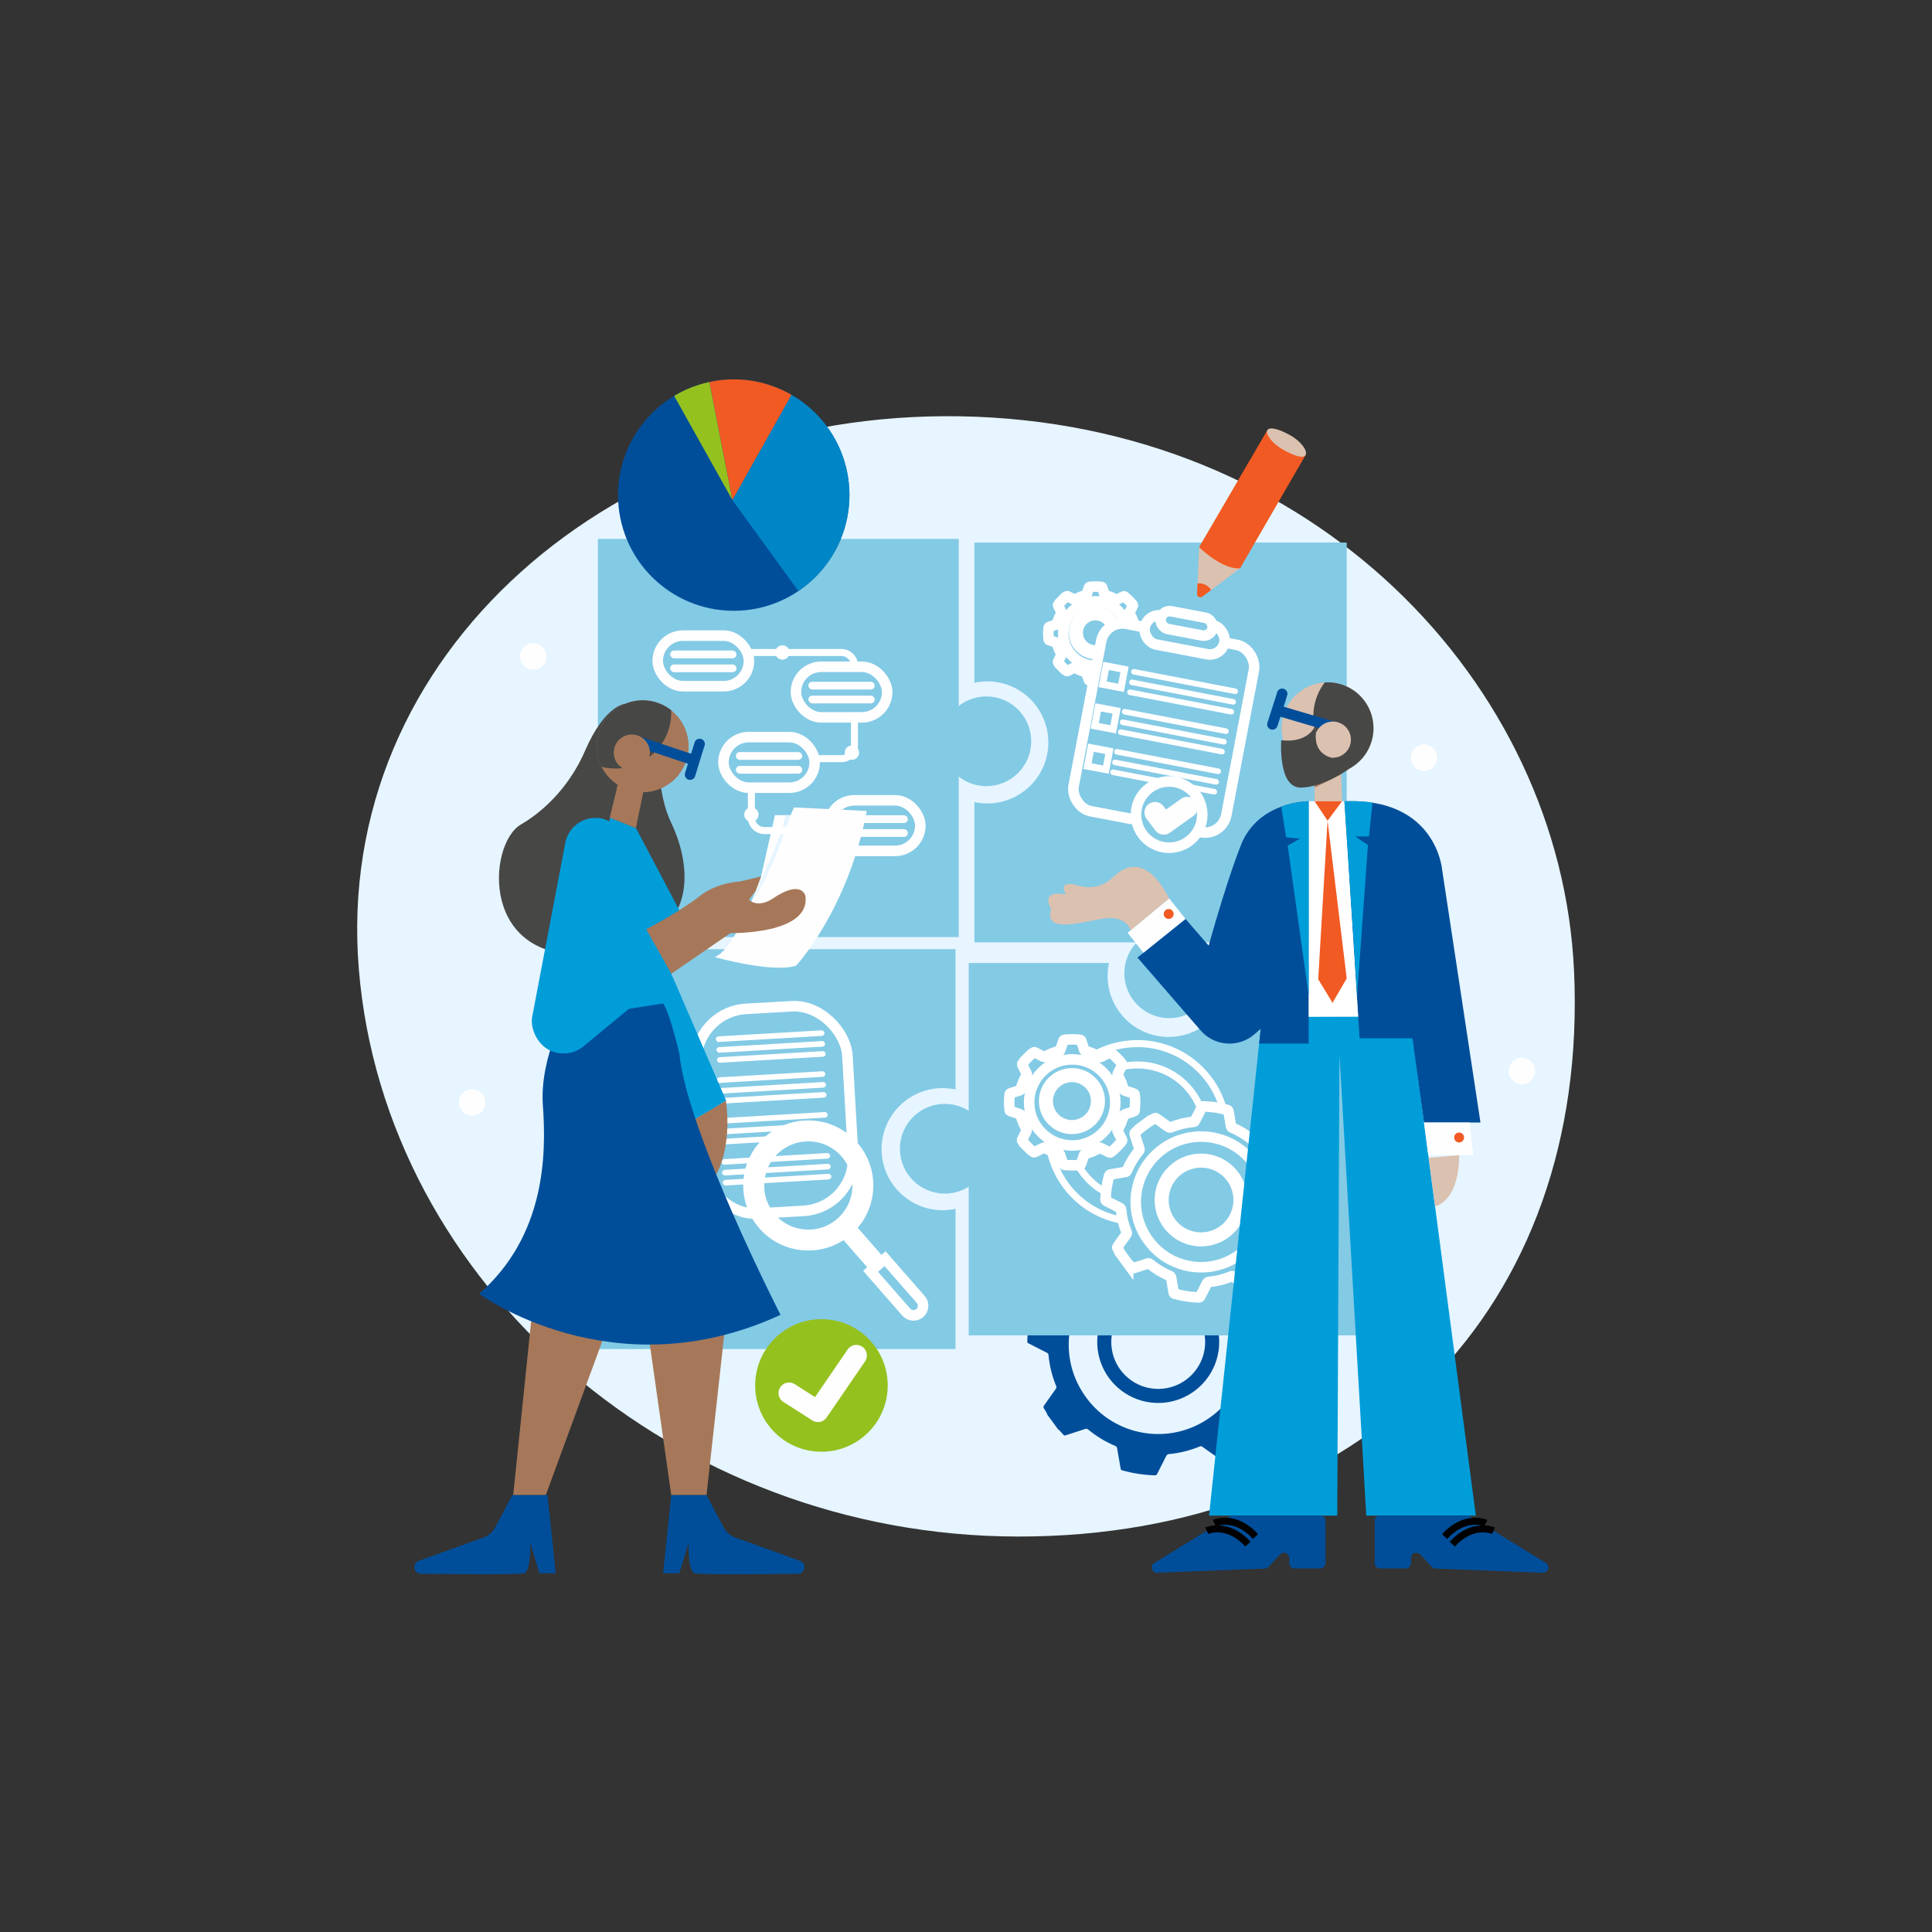 <?xml version="1.0" encoding="UTF-8"?><svg xmlns="http://www.w3.org/2000/svg" viewBox="0 0 550 550"><rect x="0" y="0" width="550" height="550" fill="#333333" stroke="none"/><defs><style>.cls-1,.cls-2,.cls-3,.cls-4,.cls-5,.cls-6,.cls-7,.cls-8,.cls-9,.cls-10{fill:none;}.cls-1,.cls-2,.cls-3,.cls-5,.cls-6,.cls-7,.cls-8,.cls-11{stroke-miterlimit:10;}.cls-1,.cls-2,.cls-3,.cls-11,.cls-9{stroke-width:3px;}.cls-1,.cls-3,.cls-8{stroke:#004e9a;}.cls-1,.cls-9,.cls-10{stroke-linecap:round;}.cls-2,.cls-6,.cls-7,.cls-11{stroke:#fff;}.cls-4{isolation:isolate;}.cls-12{fill:#004e9a;}.cls-13{fill:#f15a22;}.cls-14{fill:#e6f5ff;}.cls-15{fill:#fff;}.cls-16{fill:#fffeff;}.cls-17,.cls-18{fill:#009dd9;}.cls-19,.cls-11{fill:#83cae5;}.cls-20,.cls-21{fill:#a67859;}.cls-22{fill:#dbc1b0;}.cls-23{fill:#95c11f;}.cls-24{fill:#474746;}.cls-21,.cls-25{mix-blend-mode:multiply;}.cls-25{fill:#fbd7c9;}.cls-5{stroke:#000;}.cls-5,.cls-6{stroke-width:2px;}.cls-7,.cls-8{stroke-width:4px;}.cls-18{opacity:.7;}.cls-9,.cls-10{stroke:#fffeff;stroke-linejoin:round;}.cls-10{stroke-width:6px;}</style></defs><g class="cls-4"><g id="Layer_1"><path class="cls-14" d="m448.1,276.34c4.38,96.38-60.3,161.08-158.13,161.08s-180.39-71.69-187.81-161.43c-7.45-90.05,73.29-159.09,171.11-157.48,100.6,1.66,171.11,76.16,174.82,157.83Z"/><path class="cls-12" d="m301.28,406.99c-1.06-1.44-2.12-2.89-3.18-4.33.04-.15-.05-.26-.12-.37-.26-.44-.5-.89-.78-1.32-.22-.33-.17-.59.05-.9,1.12-1.56,2.21-3.13,3.32-4.69.19-.27.23-.49.1-.8-1.17-2.84-1.9-5.79-2.18-8.85-.03-.29-.14-.46-.4-.6-1.77-.89-3.52-1.81-5.29-2.7-.26-.13-.36-.28-.35-.58.08-3.17.57-6.28,1.42-9.33.08-.28.23-.4.51-.45,1.95-.33,3.9-.67,5.85-1,.29-.05.45-.18.56-.45,1.17-2.82,2.73-5.41,4.68-7.75.24-.29.29-.55.17-.91-.6-1.82-1.17-3.65-1.77-5.47-.1-.32-.09-.54.18-.77.43-.36.84-.75,1.25-1.13.09-.08.2-.16.2-.3,1.43-1.05,2.85-2.1,4.28-3.15.14.04.24-.04.35-.1.48-.29.98-.55,1.45-.86.28-.18.48-.14.73.04,1.53,1.1,3.09,2.17,4.61,3.27.37.27.67.32,1.11.15,2.82-1.16,5.76-1.86,8.8-2.13.22-.02.35-.11.45-.31.92-1.8,1.85-3.59,2.76-5.4.13-.25.29-.33.57-.33,3.14.09,6.22.56,9.24,1.4.34.09.49.26.55.61.32,1.93.66,3.86.99,5.79.04.26.15.42.41.53,2.85,1.19,5.48,2.77,7.86,4.75.24.2.44.24.74.14,1.87-.62,3.75-1.21,5.62-1.82.29-.09.49-.05.69.17,2.14,2.29,3.99,4.8,5.54,7.53.17.3.15.51-.05.79-1.12,1.57-2.22,3.15-3.34,4.72-.21.29-.24.52-.1.86,1.15,2.81,1.89,5.73,2.16,8.76.03.36.18.55.49.71,1.72.87,3.43,1.76,5.15,2.63.31.15.41.34.4.68-.09,3.1-.56,6.13-1.38,9.12-.1.37-.27.54-.66.61-1.88.3-3.76.65-5.64.96-.34.06-.55.19-.69.53-1.17,2.83-2.76,5.41-4.71,7.77-.2.24-.23.45-.14.74.6,1.82,1.17,3.65,1.78,5.47.13.39.08.64-.23.93-2.26,2.1-4.73,3.91-7.41,5.44-.3.17-.53.17-.82-.04-1.59-1.14-3.2-2.26-4.79-3.4-.23-.16-.43-.19-.69-.08-2.82,1.16-5.75,1.9-8.79,2.18-.39.04-.61.19-.78.54-.85,1.7-1.74,3.39-2.59,5.1-.16.32-.36.43-.71.41-3.15-.1-6.24-.57-9.27-1.43-.26-.07-.37-.21-.41-.47-.33-1.94-.68-3.88-1.01-5.82-.05-.32-.2-.51-.5-.64-2.81-1.17-5.38-2.74-7.72-4.67-.29-.24-.53-.27-.88-.16-1.86.61-3.73,1.2-5.59,1.81-.24.08-.41.05-.58-.15-.38-.44-.78-.86-1.18-1.3-.08-.09-.16-.2-.3-.2Zm7.9-9.18c8.14,11.19,24.01,13.92,35.52,5.54,11.4-8.3,13.94-24.2,5.55-35.64-8.52-11.62-24.53-13.64-35.6-5.48-11.34,8.36-13.8,24.23-5.47,35.57Z"/><circle class="cls-8" cx="329.72" cy="382.03" r="15.36"/><rect class="cls-19" x="170.21" y="153.42" width="102.73" height="113.33"/><path class="cls-19" d="m272.02,384.06v-39.93c-1.18.26-2.41.39-3.67.39-9.6,0-17.38-7.78-17.38-17.38s7.78-17.38,17.38-17.38c1.26,0,2.49.14,3.67.39v-39.93h-105.99v113.82h105.99Z"/><rect class="cls-2" x="198.98" y="286.8" width="43.09" height="58.35" rx="15.03" ry="15.03" transform="translate(458.84 618.76) rotate(176.71)"/><rect class="cls-15" x="203.74" y="294.19" width="30.97" height="1.59" rx=".79" ry=".79" transform="translate(455.38 576.6) rotate(176.64)"/><rect class="cls-15" x="203.92" y="297.24" width="30.97" height="1.59" rx=".79" ry=".79" transform="translate(455.92 582.69) rotate(176.64)"/><rect class="cls-15" x="204.09" y="300.1" width="30.97" height="1.59" rx=".79" ry=".79" transform="translate(456.42 588.4) rotate(176.64)"/><rect class="cls-15" x="203.98" y="305.85" width="30.97" height="1.59" rx=".79" ry=".79" transform="translate(456.55 599.88) rotate(176.64)"/><rect class="cls-15" x="204.16" y="308.9" width="30.97" height="1.59" rx=".79" ry=".79" transform="translate(457.09 605.98) rotate(176.64)"/><rect class="cls-15" x="204.33" y="311.76" width="30.97" height="1.59" rx=".79" ry=".79" transform="translate(457.59 611.68) rotate(176.64)"/><rect class="cls-15" x="204.66" y="317.45" width="30.97" height="1.59" rx=".79" ry=".79" transform="translate(458.59 623.03) rotate(176.64)"/><rect class="cls-15" x="204.84" y="320.51" width="30.97" height="1.59" rx=".79" ry=".79" transform="translate(459.13 629.13) rotate(176.64)"/><rect class="cls-15" x="205.01" y="323.37" width="30.97" height="1.59" rx=".79" ry=".79" transform="translate(459.63 634.84) rotate(176.64)"/><rect class="cls-15" x="205.35" y="329.13" width="30.97" height="1.59" rx=".79" ry=".79" transform="translate(460.65 646.32) rotate(176.64)"/><rect class="cls-15" x="205.53" y="332.18" width="30.97" height="1.59" rx=".79" ry=".79" transform="translate(461.18 652.42) rotate(176.64)"/><rect class="cls-15" x="205.7" y="335.04" width="30.97" height="1.59" rx=".79" ry=".79" transform="translate(461.69 658.12) rotate(176.64)"/><rect class="cls-11" x="244.49" y="346.78" width="2.36" height="16.99" transform="translate(664.49 460.94) rotate(138.82)"/><path class="cls-11" d="m255.87,357.86h0c1.51,0,2.73,1.22,2.73,2.73v15.43h-5.47v-15.43c0-1.51,1.22-2.73,2.73-2.73Z" transform="translate(690.05 474.66) rotate(138.82)"/><path class="cls-15" d="m243.21,354.26l-4.02-4.6,1.77-1.55,3.01,3.44c-.24.86-.5,1.79-.76,2.71Z"/><path class="cls-11" d="m217.29,348.69c6.19,7.07,16.94,7.79,24.02,1.6,7.07-6.19,7.79-16.94,1.6-24.02-6.19-7.07-16.94-7.79-24.02-1.6-7.07,6.19-7.79,16.94-1.6,24.02Zm2.23-1.95c-5.11-5.84-4.52-14.73,1.33-19.84s14.73-4.52,19.84,1.33c5.11,5.84,4.52,14.73-1.33,19.84-5.84,5.11-14.73,4.52-19.84-1.33Z"/><path class="cls-16" d="m220.61,232.05l-3.94,17.43s-7.19,20.95-13.22,22.96c0,0,16.23,4.64,23.19,2.47,0,0,14.84-16.04,20.1-44.04l-20.71-1.01-.93,2.19h-4.48Z"/><polygon class="cls-20" points="151.78 370.59 146.1 425.62 155.37 425.62 175.57 370.59 151.78 370.59"/><polygon class="cls-20" points="191.09 425.62 183.97 375.54 206.66 375.54 201.13 425.62 191.09 425.62"/><path d="m206.66,375.54h-22.69l1.71,12.07c6.22.11,12.86-.45,19.86-1.95l1.12-10.12Z"/><path d="m150.84,379.66c5.31,2.4,11.75,4.7,19.12,6.21l5.61-15.28h-23.79l-.94,9.07Z"/><path class="cls-20" d="m203.89,334.34s4.59-7.24,2.77-21.05l-9.65,5.77,6.89,15.28Z"/><polygon class="cls-17" points="197.01 319.06 206.66 313.29 191.53 278.3 183.97 284.12 197.01 319.06"/><polygon class="cls-17" points="197.01 319.06 206.66 313.29 191.09 277.22 183.97 284.12 197.01 319.06"/><polygon points="191.09 277.22 191.09 277.22 183.97 284.12 190.14 300.66 191.09 277.22"/><path class="cls-12" d="m161.97,286.5s-8.45,14.02-7.42,28.24c1.03,14.22.62,37.1-18.14,53.59,0,0,38.01,28.03,85.79,5.98,0,0-26.52-51.75-28.82-74.42,0,0-2.75-11.78-4.61-14.23l-26.8.84Z"/><path class="cls-24" d="m177.9,200.39s-5.68.29-11.33,13.29c-3.24,7.47-8.35,14.03-14.92,18.84-1.1.8-2.23,1.55-3.37,2.21-9.61,5.54-11.94,40.52,21.48,36.77,33.42-3.75,25.19-29.37,21.32-37.25-3.87-7.88-3.71-20.01-3.71-20.01l-9.47-13.86Z"/><polygon class="cls-17" points="193.38 259.11 181.04 235.73 173.59 232.77 168.05 288.94 188.77 285.66 191.09 277.22 193.38 259.11"/><path d="m183.97,290c2.89,6.22,3.36,13.56,4.28,20.31.75,6.9,1.14,13.82,1.4,20.74.48,12.7.49,26.16,1.07,38.87.1.83,0,1.78.36,2.53-.45-.7-.46-1.68-.66-2.49-2.79-19.6-2.41-39.8-3.72-59.51-.65-6.81-.57-13.9-2.73-20.44h0Z"/><path d="m176.37,292.09c2.09,15.2,2.83,30.59,2.17,45.92-2.1-15.2-2.82-30.58-2.17-45.92h0Z"/><path d="m167.12,292.06c1.35,13.03,1.71,26.15,1.04,39.24-.61,11.46-2.68,22.96-6.8,33.69-.62,1.51-1.27,3.06-2.28,4.36.83-1.4,1.28-2.99,1.78-4.53,6.66-23.19,5.75-48.8,6.26-72.76h0Z"/><polygon class="cls-20" points="183.11 225.34 181.04 235.73 173.59 232.77 176.15 222.23 183.11 225.34"/><polygon class="cls-21" points="175.8 223.65 178.2 223.15 183.11 225.34 182.21 229.86 175.57 224.6 175.8 223.65"/><circle class="cls-20" cx="182.96" cy="212.45" r="13.08"/><path class="cls-24" d="m183.26,199.37c2.96.07,5.66,1.11,7.81,2.82.01.34.02.69.01,1.04-.2,8.79-7.49,15.75-16.28,15.55-1.23-.03-2.41-.2-3.55-.49-.92-1.84-1.42-3.93-1.37-6.14.17-7.22,6.15-12.94,13.38-12.78Z"/><line class="cls-3" x1="179.69" y1="210.46" x2="197.86" y2="216.52"/><path class="cls-1" d="m199.16,211.8c-.12.24-2.71,8.72-2.71,8.72"/><circle class="cls-20" cx="179.87" cy="214.25" r="5.15"/><path d="m177.9,211.32c3.34-1.31,6.25,3.1,3.46,5.52-.33-1.08-.47-2.23-1.1-3.1-.46-.74-1.27-1.41-2.36-2.41h0Z"/><path class="cls-20" d="m183.97,264.55l7.11,12.68,16.85-11.59s23.03.46,21.33-10.67c0,0-1.08-4.79-9.43.93,0,0-3.79,2.71-6.65.23l1.93-2.48,1.55-4.16s-2.94.77-6.18,1.47c0,0-6.42.23-11.44,4.25-5.02,4.02-15.07,9.35-15.07,9.35Z"/><path d="m216.05,263.35c2.41-1.56,4.83-2.75,7.08-4.16,2.22-1.44,4.46-2.8,5.21-5.55,1.37,5.89-7.51,9.71-12.3,9.71h0Z"/><rect class="cls-17" x="156.05" y="232.4" width="17.48" height="67.89" rx="8.74" ry="8.74" transform="translate(52.74 -26.13) rotate(10.78)"/><path class="cls-17" d="m182.92,262.86l-27.74,21.37c-3.81,2.93-4.52,8.45-1.59,12.26h0c2.93,3.81,8.45,4.52,12.26,1.59l25.24-20.86-8.17-14.36Z"/><line class="cls-25" x1="164.79" y1="278.46" x2="183.97" y2="264.55"/><path d="m183.97,264.55c-6.48,6.33-13.92,11.67-22,15.77,6.48-6.34,13.92-11.66,22-15.77h0Z"/><path d="m174.38,267.95c-.19-9.7.99-19.41,3.52-28.77.2,9.7-1,19.41-3.52,28.77h0Z"/><path class="cls-12" d="m191.09,425.62l-2.31,22.26h4.61l2.65-8.66s-.32,8.04,1.77,8.66c1.37.4,17.97.28,29.3.15,2.13-.03,2.62-2.98.62-3.7l-18.36-6.61c-1.47-.53-2.68-1.58-3.41-2.96l-4.83-9.13h-10.04Z"/><path class="cls-12" d="m155.88,425.62l2.31,22.26h-4.61s-2.65-8.66-2.65-8.66c0,0,.32,8.04-1.77,8.66-1.37.4-17.97.28-29.3.15-2.13-.03-2.62-2.98-.62-3.7l18.36-6.61c1.47-.53,2.68-1.58,3.41-2.96l4.83-9.13h10.04Z"/><path d="m202.78,356c-3.24-6.13-5.48-12.72-7.24-19.41-1.63-6.72-2.77-13.69-2.16-20.61,1.94,13.66,5.88,26.68,9.4,40.02h0Z"/><path class="cls-19" d="m277.39,154.43v39.93c1.18-.26,2.41-.39,3.67-.39,9.6,0,17.38,7.78,17.38,17.38s-7.78,17.38-17.38,17.38c-1.26,0-2.49-.14-3.67-.39v39.93h105.99v-113.82h-105.99Z"/><path class="cls-19" d="m389.61,274.15h-39.93c.26,1.18.39,2.41.39,3.67,0,9.6-7.78,17.38-17.38,17.38s-17.38-7.78-17.38-17.38c0-1.26.14-2.49.39-3.67h-39.93v105.99h113.82v-105.99Z"/><circle class="cls-19" cx="332.85" cy="277.07" r="12.77"/><circle class="cls-19" cx="268.96" cy="327.02" r="12.77"/><circle class="cls-19" cx="280.79" cy="211.03" r="12.77"/><circle class="cls-23" cx="233.85" cy="394.41" r="18.87"/><polyline class="cls-10" points="224.63 396.57 232.85 401.83 243.78 385.87"/><circle class="cls-12" cx="208.88" cy="140.94" r="32.94"/><path class="cls-23" d="m208.51,142.37l-6.56-33.63c-1.03.22-2.06.49-3.08.82-2.48.79-4.81,1.85-6.95,3.14l16.59,29.67Z"/><path class="cls-13" d="m208.51,142.37l16.83-29.96c-6.88-3.97-15.17-5.45-23.38-3.67l6.56,33.63Z"/><path class="cls-18" d="m227.29,168.26c11.83-7.97,17.52-23.05,12.97-37.33-2.6-8.14-8.06-14.57-14.92-18.52l-16.83,29.96,18.78,25.89Z"/><path class="cls-14" d="m225.09,232.05s-6.15,18.74-11.19,24.58c0,0,8.8-18.28,9.65-24.58h1.55Z"/><path class="cls-2" d="m321.16,359.84c-.77-1.05-1.55-2.11-2.32-3.16.03-.11-.04-.19-.09-.27-.19-.32-.36-.65-.57-.96-.16-.24-.13-.43.04-.66.81-1.14,1.61-2.29,2.43-3.42.14-.19.17-.36.07-.59-.86-2.07-1.39-4.23-1.59-6.46-.02-.21-.1-.34-.29-.44-1.29-.65-2.57-1.32-3.86-1.97-.19-.09-.26-.21-.26-.42.06-2.31.42-4.58,1.04-6.81.06-.21.17-.29.37-.33,1.42-.24,2.85-.49,4.27-.73.21-.04.33-.13.41-.33.85-2.06,1.99-3.95,3.41-5.66.18-.21.21-.4.12-.66-.44-1.33-.85-2.66-1.29-3.99-.08-.23-.07-.39.13-.56.32-.26.61-.55.92-.82.07-.06.14-.12.15-.22,1.04-.77,2.08-1.53,3.12-2.3.1.03.17-.03.25-.07.35-.21.72-.4,1.06-.63.2-.13.35-.1.53.03,1.12.8,2.25,1.58,3.37,2.39.27.19.49.24.81.11,2.06-.84,4.21-1.36,6.43-1.55.16-.01.26-.08.33-.23.67-1.31,1.35-2.62,2.02-3.94.09-.19.21-.24.41-.24,2.29.07,4.54.41,6.75,1.02.25.07.36.19.4.44.23,1.41.48,2.82.72,4.23.03.19.11.31.3.38,2.08.87,4,2.02,5.74,3.47.17.14.32.18.54.11,1.37-.45,2.74-.88,4.1-1.33.21-.07.35-.03.5.13,1.56,1.67,2.92,3.5,4.05,5.5.12.22.11.38-.04.58-.82,1.14-1.62,2.3-2.44,3.44-.15.21-.18.38-.08.62.84,2.05,1.38,4.19,1.58,6.4.02.26.13.4.36.52,1.26.63,2.5,1.28,3.76,1.92.22.11.3.25.29.5-.07,2.26-.41,4.48-1.01,6.66-.08.27-.2.4-.48.44-1.37.22-2.74.47-4.11.7-.25.04-.4.14-.5.38-.85,2.07-2.01,3.95-3.44,5.67-.14.17-.17.33-.1.54.44,1.33.85,2.66,1.3,3.99.1.29.06.47-.17.68-1.65,1.54-3.45,2.86-5.41,3.97-.22.12-.38.12-.6-.03-1.16-.83-2.33-1.65-3.5-2.48-.17-.12-.31-.14-.5-.06-2.06.85-4.2,1.39-6.42,1.59-.29.03-.44.14-.57.39-.62,1.24-1.27,2.48-1.89,3.72-.12.23-.26.31-.52.3-2.3-.07-4.55-.42-6.77-1.04-.19-.05-.27-.15-.3-.34-.24-1.42-.5-2.83-.73-4.25-.04-.24-.14-.37-.37-.47-2.05-.86-3.93-2-5.64-3.41-.21-.17-.39-.2-.64-.12-1.36.45-2.72.88-4.08,1.32-.17.06-.3.03-.42-.11-.28-.32-.57-.63-.86-.95-.06-.07-.12-.14-.22-.15Zm5.77-6.7c5.94,8.17,17.53,10.17,25.93,4.05,8.32-6.06,10.17-17.66,4.05-26.02-6.22-8.48-17.91-9.96-25.99-4-8.28,6.1-10.07,17.69-3.99,25.97Z"/><path class="cls-7" d="m340.93,330.44c6.17-.54,11.61,4.02,12.16,10.19.54,6.17-4.02,11.61-10.19,12.16-6.17.54-11.61-4.02-12.16-10.19-.54-6.17,4.02-11.61,10.19-12.16"/><path class="cls-2" d="m307.41,331.61c-1.51.18-3.01.17-4.51-.02-.13-.02-.19-.07-.23-.19-.3-.9-.6-1.8-.9-2.7-.05-.15-.13-.23-.28-.27-1.42-.36-2.76-.92-4.01-1.67-.15-.09-.27-.09-.43-.01-.84.43-1.69.84-2.53,1.26-.11.05-.19.05-.29-.03-.21-.18-.43-.35-.65-.53-.05-.04-.09-.08-.16-.07-.61-.61-1.22-1.22-1.83-1.83,0-.07-.04-.12-.08-.17-.15-.19-.3-.39-.47-.57-.13-.14-.12-.27-.04-.43.42-.82.83-1.65,1.25-2.47.07-.14.07-.25,0-.39-.76-1.27-1.32-2.62-1.67-4.06-.03-.14-.1-.21-.23-.26-.9-.3-1.8-.61-2.71-.91-.13-.04-.19-.11-.21-.25-.19-1.52-.18-3.03,0-4.54.02-.14.08-.21.21-.25.91-.29,1.81-.6,2.71-.89.14-.04.2-.12.23-.25.35-1.43.91-2.77,1.67-4.03.09-.16.1-.28.02-.44-.42-.82-.82-1.65-1.23-2.48-.07-.14-.08-.25.03-.38.18-.2.34-.42.52-.63.04-.05.08-.09.07-.16l1.81-1.8c.07,0,.11-.03.16-.07.21-.17.43-.33.63-.51.12-.1.22-.1.35-.03.81.41,1.62.81,2.43,1.23.19.1.34.11.54,0,1.26-.75,2.61-1.3,4.04-1.64.1-.03.16-.08.19-.18.31-.92.62-1.84.93-2.77.04-.13.12-.18.25-.2,1.5-.18,3-.18,4.5,0,.17.02.25.09.31.25.29.9.59,1.79.88,2.69.04.12.1.19.23.22,1.44.36,2.81.93,4.08,1.7.13.08.23.08.36.02.85-.43,1.7-.84,2.54-1.27.13-.07.23-.06.34.03,1.18.94,2.24,2,3.18,3.19.1.13.11.23.03.38-.42.83-.83,1.66-1.25,2.48-.08.15-.08.27.01.41.75,1.26,1.31,2.59,1.65,4.02.04.17.13.25.29.3.88.29,1.76.59,2.64.88.16.05.22.13.24.3.18,1.48.17,2.96,0,4.44-.02.19-.09.28-.27.34-.87.28-1.74.58-2.61.86-.16.05-.25.13-.29.3-.35,1.43-.92,2.77-1.69,4.04-.08.13-.08.23-.01.36.41.82.82,1.65,1.24,2.48.09.18.08.3-.04.46-.92,1.16-1.97,2.2-3.14,3.12-.13.1-.24.12-.39.04-.84-.43-1.68-.85-2.52-1.27-.12-.06-.22-.06-.33.01-1.26.76-2.6,1.32-4.03,1.67-.18.05-.28.14-.33.31-.28.87-.58,1.74-.87,2.61-.05.16-.14.23-.31.25m-10.89-9.17c4.68,4.74,12.43,4.91,17.3.1,4.83-4.77,4.9-12.51.09-17.36-4.88-4.92-12.65-4.74-17.34-.06-4.8,4.79-4.83,12.52-.06,17.32Z"/><circle class="cls-7" cx="305.16" cy="313.46" r="7.4"/><path class="cls-2" d="m313.5,193.71c-1.13.13-2.25.13-3.38-.01-.1-.01-.14-.06-.17-.15-.22-.67-.45-1.34-.67-2.02-.04-.11-.1-.17-.21-.2-1.06-.27-2.06-.69-3-1.25-.11-.07-.2-.07-.32,0-.63.32-1.26.63-1.89.94-.08.04-.14.04-.21-.02-.16-.14-.33-.27-.49-.4-.04-.03-.07-.06-.12-.06l-1.37-1.37c0-.06-.03-.09-.06-.13-.12-.14-.22-.29-.35-.43-.1-.11-.09-.2-.03-.32.31-.61.62-1.23.93-1.85.05-.1.06-.19,0-.29-.57-.95-.99-1.96-1.25-3.04-.03-.1-.07-.16-.18-.19-.68-.22-1.35-.45-2.03-.68-.1-.03-.14-.08-.16-.19-.14-1.13-.13-2.27,0-3.4.01-.11.06-.15.16-.19.68-.22,1.35-.45,2.03-.67.1-.03.15-.09.18-.19.27-1.07.68-2.07,1.25-3.01.07-.12.07-.21.01-.33-.31-.62-.61-1.24-.92-1.85-.05-.11-.06-.19.02-.28.14-.15.26-.31.39-.47.03-.03.06-.07.06-.12l1.36-1.35c.05,0,.08-.03.12-.05.16-.13.32-.25.47-.38.09-.08.16-.07.26-.02.6.31,1.21.61,1.82.92.15.08.26.08.4,0,.94-.56,1.95-.97,3.02-1.23.08-.02.12-.06.15-.13.23-.69.47-1.38.69-2.07.03-.1.09-.13.18-.15,1.12-.13,2.24-.13,3.37,0,.13.02.19.07.23.19.22.67.44,1.34.66,2.01.03.09.08.14.17.17,1.08.27,2.1.69,3.05,1.27.09.06.17.06.27.01.63-.32,1.27-.63,1.9-.95.1-.05.17-.04.25.02.89.7,1.68,1.49,2.38,2.38.08.1.08.18.02.28-.32.62-.62,1.24-.94,1.86-.06.11-.06.2,0,.31.56.94.98,1.94,1.24,3,.03.13.09.19.21.23.66.22,1.31.44,1.97.66.12.04.16.1.18.22.13,1.11.13,2.21,0,3.32-.02.14-.07.21-.2.25-.65.21-1.3.43-1.96.64-.12.04-.19.1-.22.22-.26,1.07-.69,2.08-1.26,3.02-.06.1-.06.17,0,.27.31.62.61,1.24.93,1.85.07.13.06.22-.03.34-.69.87-1.47,1.65-2.35,2.33-.1.08-.18.09-.29.03-.63-.32-1.26-.63-1.89-.95-.09-.05-.16-.04-.25,0-.94.57-1.95.98-3.01,1.25-.14.03-.21.1-.25.23-.21.65-.44,1.3-.65,1.95-.04.12-.1.17-.23.19m-8.14-6.86c3.5,3.55,9.29,3.67,12.94.07,3.61-3.57,3.67-9.36.07-12.98-3.65-3.68-9.46-3.54-12.97-.05-3.59,3.58-3.61,9.37-.04,12.96Z"/><circle class="cls-7" cx="311.82" cy="180.13" r="5.53"/><path class="cls-6" d="m319.18,303.73c1.48-.37,3.03-.56,4.63-.56,8.27,0,15.32,5.22,18.04,12.54"/><path class="cls-6" d="m314.85,339.44c-3.34-1.76-6.1-4.47-7.92-7.78"/><path class="cls-6" d="m311.69,300.17c3.6-1.97,7.73-3.08,12.12-3.08,11.65,0,21.46,7.87,24.41,18.58"/><path class="cls-6" d="m319.62,347.39c-10.18-1.7-18.31-9.47-20.53-19.47"/><rect class="cls-11" x="309.16" y="180.12" width="44.25" height="54.3" rx="6.15" ry="6.15" transform="translate(44.63 -58.32) rotate(10.78)"/><rect class="cls-6" x="314.33" y="190.04" width="5.34" height="5.34" transform="translate(41.65 -55.91) rotate(10.78)"/><rect class="cls-6" x="312.08" y="201.85" width="5.34" height="5.34" transform="translate(43.82 -55.28) rotate(10.78)"/><rect class="cls-15" x="321.73" y="193.23" width="30.97" height="1.59" rx=".79" ry=".79" transform="translate(631.71 448.26) rotate(-169.11)"/><rect class="cls-15" x="321.15" y="196.24" width="30.97" height="1.59" rx=".79" ry=".79" transform="translate(629.99 454.11) rotate(-169.11)"/><rect class="cls-15" x="320.61" y="199.05" width="30.97" height="1.59" rx=".79" ry=".79" transform="translate(628.39 459.59) rotate(-169.11)"/><rect class="cls-15" x="319.09" y="204.59" width="30.97" height="1.59" rx=".79" ry=".79" transform="translate(624.34 470.28) rotate(-169.11)"/><rect class="cls-15" x="318.51" y="207.6" width="30.97" height="1.59" rx=".79" ry=".79" transform="translate(622.62 476.13) rotate(-169.11)"/><rect class="cls-15" x="317.97" y="210.41" width="30.97" height="1.59" rx=".79" ry=".79" transform="translate(621.02 481.6) rotate(-169.11)"/><rect class="cls-15" x="316.9" y="216.01" width="30.97" height="1.59" rx=".79" ry=".79" transform="translate(617.83 492.49) rotate(-169.11)"/><rect class="cls-15" x="316.32" y="219.02" width="30.97" height="1.59" rx=".79" ry=".79" transform="translate(616.11 498.35) rotate(-169.11)"/><rect class="cls-15" x="315.78" y="221.83" width="30.97" height="1.59" rx=".79" ry=".79" transform="translate(614.51 503.82) rotate(-169.11)"/><rect class="cls-6" x="310.02" y="213.32" width="5.34" height="5.34" transform="translate(45.93 -54.69) rotate(10.78)"/><rect class="cls-11" x="325.67" y="176.53" width="23.09" height="8.43" rx="4.21" ry="4.21" transform="translate(39.77 -59.9) rotate(10.78)"/><rect class="cls-11" x="330.28" y="174.92" width="15.04" height="5.13" rx="2.57" ry="2.57" transform="translate(39.17 -60.07) rotate(10.78)"/><circle class="cls-11" cx="332.83" cy="231.9" r="9.43"/><polyline class="cls-10" points="328.8 231.3 331.3 234.6 337.98 229.84"/><rect class="cls-9" x="187.24" y="180.95" width="25.97" height="14.4" rx="7.2" ry="7.2"/><rect class="cls-16" x="190.78" y="185.2" width="18.88" height="2.21" rx="1.1" ry="1.1"/><rect class="cls-16" x="190.78" y="189.15" width="18.88" height="2.21" rx="1.1" ry="1.1"/><rect class="cls-9" x="226.59" y="189.82" width="25.97" height="14.4" rx="7.2" ry="7.2"/><rect class="cls-16" x="230.13" y="194.08" width="18.88" height="2.21" rx="1.1" ry="1.1"/><rect class="cls-16" x="230.13" y="198.03" width="18.88" height="2.21" rx="1.1" ry="1.1"/><rect class="cls-9" x="236.03" y="227.83" width="25.97" height="14.4" rx="7.2" ry="7.2"/><rect class="cls-16" x="239.57" y="232.09" width="18.88" height="2.21" rx="1.1" ry="1.1"/><rect class="cls-16" x="239.57" y="236.03" width="18.88" height="2.21" rx="1.1" ry="1.1"/><rect class="cls-9" x="205.95" y="209.84" width="25.97" height="14.4" rx="7.2" ry="7.2"/><rect class="cls-16" x="209.49" y="214.1" width="18.88" height="2.21" rx="1.1" ry="1.1"/><rect class="cls-16" x="209.49" y="218.04" width="18.88" height="2.21" rx="1.1" ry="1.1"/><path class="cls-6" d="m243.25,204.22v8.04c0,2.04-1.67,3.71-3.71,3.71h-7.62"/><path class="cls-6" d="m213.21,185.75h26.33c2.04,0,3.71,1.67,3.71,3.71"/><path class="cls-6" d="m234.95,236.44h-17.34c-2.04,0-3.71-1.67-3.71-3.71v-8.49"/><circle class="cls-15" cx="222.74" cy="185.75" r="2.04"/><circle class="cls-15" cx="242.53" cy="214.25" r="2.04"/><circle class="cls-15" cx="213.9" cy="231.9" r="2.04"/><polygon class="cls-22" points="374.27 219.6 374.19 230.19 382.09 228.81 381.72 217.97 374.27 219.6"/><polygon class="cls-20" points="381.77 219.43 379.53 218.45 374.27 219.6 374.24 224.21 381.81 220.41 381.77 219.43"/><circle class="cls-22" cx="377.93" cy="207.32" r="13.08"/><path class="cls-24" d="m385.16,196.42c-2.46-1.64-5.28-2.33-8.02-2.16-.21.27-.41.55-.6.84-4.86,7.32-2.87,17.2,4.45,22.06,1.02.68,2.09,1.22,3.19,1.63,1.81-.99,3.42-2.41,4.64-4.25,4-6.02,2.36-14.14-3.66-18.13Z"/><line class="cls-3" x1="381.74" y1="207.56" x2="363.37" y2="202.14"/><path class="cls-1" d="m365,197.52c-.03.27-2.77,8.7-2.77,8.7"/><circle class="cls-22" cx="379.43" cy="210.56" r="5.15"/><path d="m382.72,209.28c-1.46.2-2.51.28-3.31.63-1.02.36-1.79,1.22-2.68,1.92-.91-3.58,4.01-5.53,5.99-2.54h0Z"/><polygon class="cls-17" points="359.24 289.67 344.19 431.46 380.69 431.46 381.31 300.17 388.95 431.46 420.14 431.46 401.34 288.94 359.24 289.67"/><path d="m375.92,299.82c4.25-1.25,8.85-1.14,13.03.36-4.25,1.26-8.85,1.13-13.03-.36h0Z"/><path d="m369.57,306.58c-1.09,39.5-3.54,78.96-7.37,118.28,1.08-39.5,3.55-78.96,7.37-118.28h0Z"/><path d="m404.36,424.87c-5.47-39.27-9.59-78.73-12.32-118.28,5.48,39.27,9.58,78.73,12.32,118.28h0Z"/><path class="cls-12" d="m377.36,432.96v12.03c0,.83-.68,1.51-1.51,1.51h-7.31c-.83,0-1.51-.68-1.51-1.51v-1.45c0-1.37-1.68-2.03-2.61-1.03l-3.31,3.54c-.27.29-.65.46-1.04.48l-30.6,1.2c-1.55.06-2.17-1.98-.85-2.79l21.55-13.25c.24-.15.51-.22.79-.22h24.89c.83,0,1.51.68,1.51,1.51Z"/><path class="cls-5" d="m343.52,435.77s5.87-2.64,11.73,3.82"/><path class="cls-5" d="m345.69,433.6s5.87-2.64,11.73,3.82"/><path class="cls-12" d="m391.33,432.96v12.03c0,.83.68,1.51,1.51,1.51h7.31c.83,0,1.51-.68,1.51-1.51v-1.45c0-1.37,1.68-2.03,2.61-1.03l3.31,3.54c.27.29.65.46,1.04.48l30.6,1.2c1.55.06,2.17-1.98.85-2.79l-21.55-13.25c-.24-.15-.51-.22-.79-.22h-24.89c-.83,0-1.51.68-1.51,1.51Z"/><path class="cls-5" d="m425.18,435.77s-5.87-2.64-11.73,3.82"/><path class="cls-5" d="m423,433.6s-5.87-2.64-11.73,3.82"/><path class="cls-12" d="m361.71,289.53l-24.22-27.93-13.68,11,18.01,20.77c3.9,4.5,10.77,4.98,15.26,1.09l4.56-3.95c.29-.25.32-.69.07-.98Z"/><path class="cls-12" d="m358.45,297.09h14.1v-68.99s-14.37-.09-19.32,12.56c-4.95,12.65-10.39,33.06-10.39,33.06l16.4,15.95-.79,7.42Z"/><path class="cls-12" d="m405.38,319.56h16.08l-10.92-72.01s-1.64-20.54-27.82-19.44l4.32,67.46h15.05l3.29,23.99Z"/><polygon class="cls-15" points="372.56 289.45 386.65 289.45 382.72 228.1 372.56 228.1 372.56 289.45"/><polygon class="cls-16" points="418.37 319.56 419.4 328.85 406.61 328.85 405.38 319.56 418.37 319.56"/><polygon class="cls-16" points="337.49 261.6 332.83 255.74 321.01 265.55 325.52 271.22 337.49 261.6"/><polygon class="cls-13" points="374.24 228.1 377.93 233.63 382.06 228.1 374.24 228.1"/><polyline class="cls-13" points="379.23 285.66 383.38 278.54 377.93 233.63 375.27 278.77 379.16 285.16"/><path class="cls-22" d="m332.83,255.74l-10.98,9.11s-1.08-4.56-8.29-3.26c-7.21,1.3-16.39,3.88-14.32-2.82,0,0-3.5-5.67,4.23-4.12,0,0-2.78-4.33,3.3-2.58,6.08,1.75,9.17-1.55,10.82-2.99s8.24-6.9,15.25,6.65Z"/><path class="cls-22" d="m408.53,343.39c1.13-.16,6.85-2.33,6.85-14.54l-8.67.75,1.82,13.78Z"/><path d="m358.65,249.09c1.53,13.8,1.71,27.74.49,41.57-1.54-13.8-1.7-27.74-.49-41.57h0Z"/><path d="m403.48,249.09c1.97,15.41,2.57,30.94,2.24,46.46,0,0-.01.34-.01.34-1.21-.09-2.41-.2-3.62-.32,1.11-.12,2.22-.21,3.32-.3l-.3.31c-1.62-15.45-2.31-30.97-1.63-46.49h0Z"/><path class="cls-17" d="m389.41,240.54l-3.59-2.41,3.9-.02.99-9.61c-1.29-.2-2.67-.34-4.14-.4h-3.85l3.62,55.35,3.08-42.92Z"/><path class="cls-17" d="m364.74,229.64l1.4,8.71,3.89.41-3.44,1.99,5.97,42.68v-55.32s-3.62-.02-7.82,1.54Z"/><path d="m314.13,257.44c-3.86,1.86-10.83.72-11.28-4.35,3.05,3.28,7.13,3.11,11.28,4.35h0Z"/><path d="m299.24,258.78c3.88,1.5,7.9,1.13,11.97,1.29,2.14.03,2.16.08.17.97-1.75.66-3.6,1.02-5.49.92-2.45-.12-5.31-.95-6.65-3.18h0Z"/><circle class="cls-13" cx="332.7" cy="260.19" r="1.41"/><circle class="cls-13" cx="415.38" cy="323.82" r="1.41"/><path class="cls-24" d="m374.19,207.03s-1.97,4.58-9.45,3.69c0,0-.99,13.49,5.5,13.49s13.94-5.4,13.94-5.4l-5.07-3.09s-5.16-.9-4.49-7c.67-6.1,0,0,0,0l-.43-1.68"/><circle class="cls-16" cx="134.41" cy="313.84" r="3.77"/><circle class="cls-16" cx="151.78" cy="186.89" r="3.77"/><circle class="cls-16" cx="405.38" cy="215.71" r="3.77"/><circle class="cls-16" cx="433.26" cy="304.88" r="3.77"/><path class="cls-22" d="m341.37,155.76l-.59,13.32c-.03.77.84,1.23,1.46.77l10.78-8.06s-4.46-6.33-11.65-6.03Z"/><path class="cls-13" d="m341.37,155.76s6.41,6.42,11.65,6.03l18.66-32.26-10.88-7.1-19.43,33.32Z"/><path class="cls-13" d="m341.37,166.06c-.16,0-.31.01-.46.03l-.13,3c-.03.77.84,1.23,1.46.77l2.53-1.89c-.7-1.14-1.96-1.91-3.4-1.91Z"/><path class="cls-22" d="m371.68,129.54c-.63,1.09-3.36.23-6.5-1.58s-5.01-4.42-4.38-5.51c.63-1.09,3.53-.25,6.67,1.56,3.13,1.81,4.84,4.45,4.21,5.54Z"/><path d="m344.76,156.12c4.72-10.7,10.69-20.84,17.77-30.14-4.71,10.7-10.69,20.83-17.77,30.14h0Z"/><path d="m350.12,158.85c4.44-10.59,10.15-20.65,16.98-29.89-4.43,10.6-10.16,20.65-16.98,29.89h0Z"/></g></g></svg>